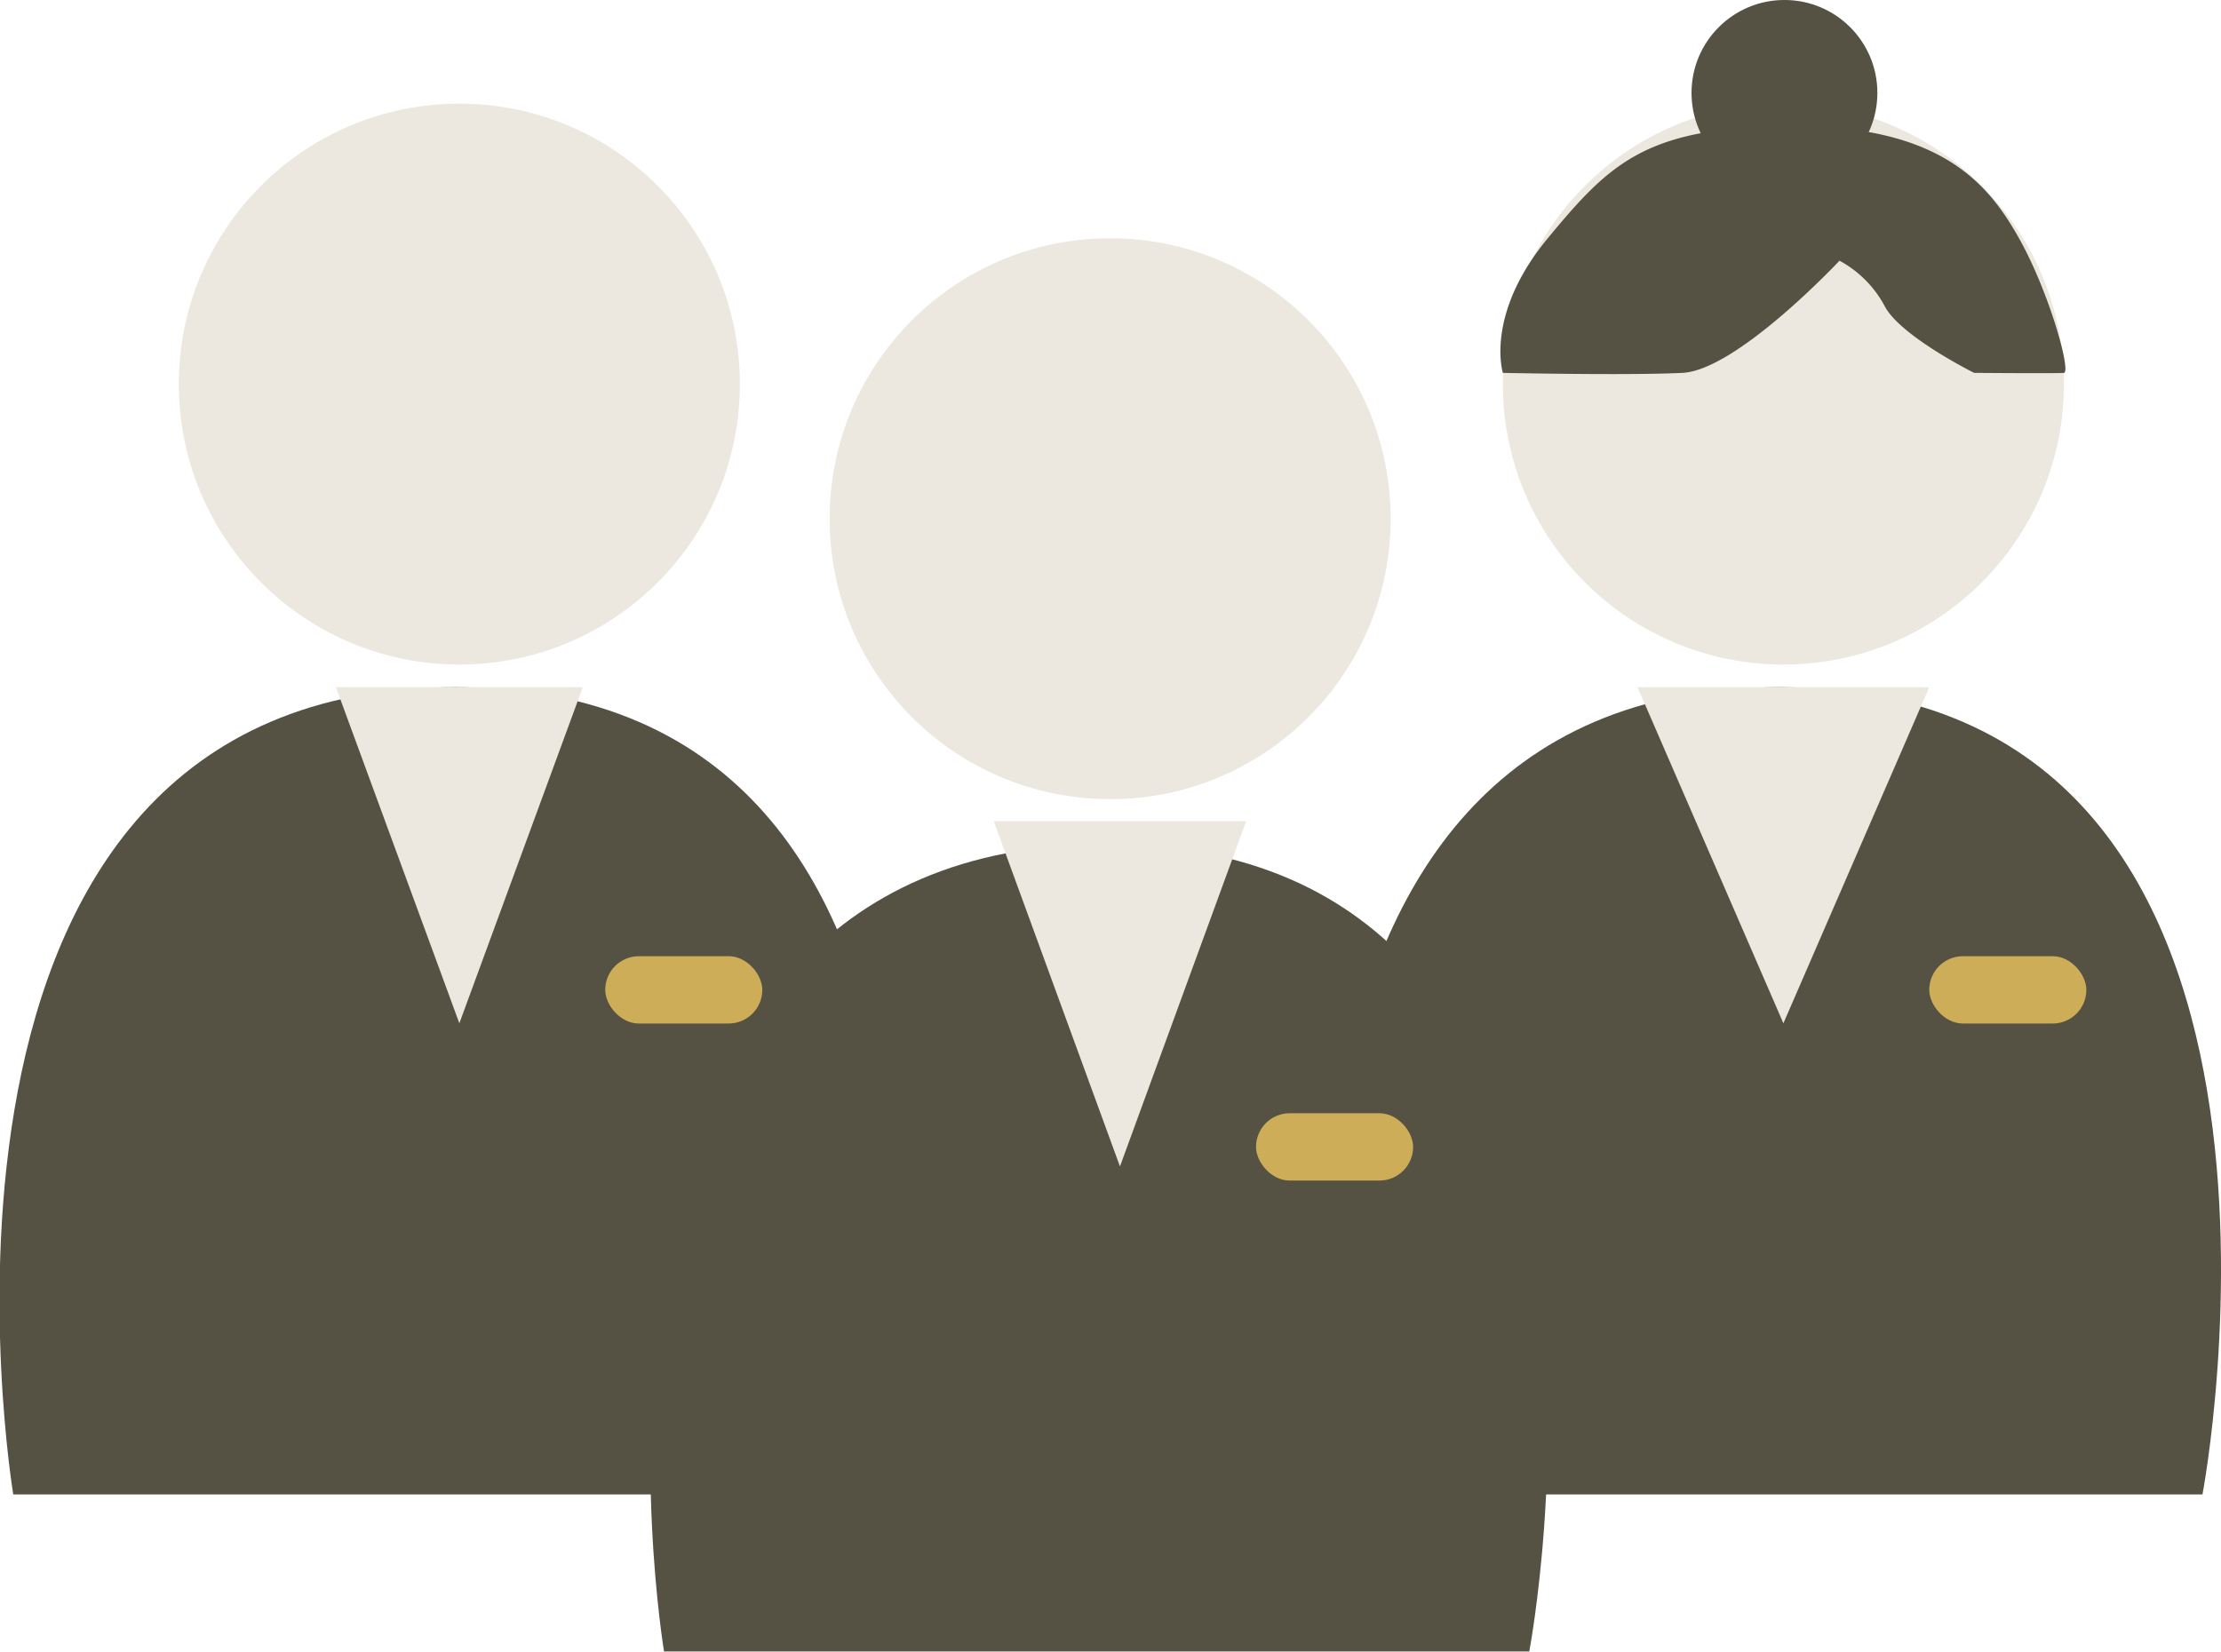 <svg id="_200_contents03_img01.svg" data-name="200% contents03_img01.svg" xmlns="http://www.w3.org/2000/svg" width="197.938" height="147.24" viewBox="0 0 98.969 73.62">
  <defs>
    <style>
      .cls-1, .cls-3 {
        fill: #ece8df;
      }

      .cls-2, .cls-5 {
        fill: #565243;
      }

      .cls-2, .cls-3 {
        fill-rule: evenodd;
      }

      .cls-4 {
        fill: #cdad58;
      }
    </style>
  </defs>
  <g id="グループ_34" data-name="グループ 34">
    <circle id="楕円形_4" data-name="楕円形 4" class="cls-1" cx="20.469" cy="17.12" r="12.5"/>
    <path id="シェイプ_526" data-name="シェイプ 526" class="cls-2" d="M435.622,4318.99h38.555s6.842-35.98-18.867-35.98S435.622,4318.99,435.622,4318.99Z" transform="translate(-435.031 -4252.38)"/>
    <path id="シェイプ_527" data-name="シェイプ 527" class="cls-3" d="M450,4283.01l5.5,14.98,5.5-14.98H450Z" transform="translate(-435.031 -4252.38)"/>
    <rect id="長方形_529" data-name="長方形 529" class="cls-4" x="26.969" y="42.62" width="7" height="3" rx="1.5" ry="1.5"/>
  </g>
  <g id="グループ_34-2" data-name="グループ 34">
    <circle id="楕円形_4-2" data-name="楕円形 4" class="cls-1" cx="79.469" cy="17.12" r="12.5"/>
    <path id="シェイプ_867" data-name="シェイプ 867" class="cls-2" d="M517,4264s-4.568,4.88-7,5-8,0-8,0-0.818-2.59,2-6,4.432-5,11-5,8.651,2.6,10,5,2.338,5.97,2,6-4,0-4,0-3.318-1.65-4-3A4.944,4.944,0,0,0,517,4264Z" transform="translate(-435.031 -4252.38)"/>
    <circle id="楕円形_4-3" data-name="楕円形 4" class="cls-5" cx="79.516" cy="4.14" r="4.141"/>
    <path id="シェイプ_526-2" data-name="シェイプ 526" class="cls-2" d="M494.62,4318.99h38.555s6.842-35.98-18.867-35.98S494.62,4318.99,494.62,4318.99Z" transform="translate(-435.031 -4252.38)"/>
    <path id="シェイプ_527-2" data-name="シェイプ 527" class="cls-3" d="M508,4283.01l6.5,14.98,6.5-14.98H508Z" transform="translate(-435.031 -4252.38)"/>
    <rect id="長方形_529-2" data-name="長方形 529" class="cls-4" x="85.969" y="42.62" width="7" height="3" rx="1.5" ry="1.5"/>
  </g>
  <g id="グループ_34-3" data-name="グループ 34">
    <circle id="楕円形_4-4" data-name="楕円形 4" class="cls-1" cx="49.469" cy="23.12" r="12.5"/>
    <path id="シェイプ_526-3" data-name="シェイプ 526" class="cls-2" d="M464.621,4325.99h38.555s6.842-35.98-18.867-35.98S464.621,4325.99,464.621,4325.99Z" transform="translate(-435.031 -4252.38)"/>
    <path id="シェイプ_527-3" data-name="シェイプ 527" class="cls-3" d="M479.313,4288.98l5.624,15.39,5.624-15.39H479.313Z" transform="translate(-435.031 -4252.38)"/>
    <rect id="長方形_529-3" data-name="長方形 529" class="cls-4" x="55.969" y="49.62" width="7" height="3" rx="1.5" ry="1.5"/>
  </g>
</svg>
